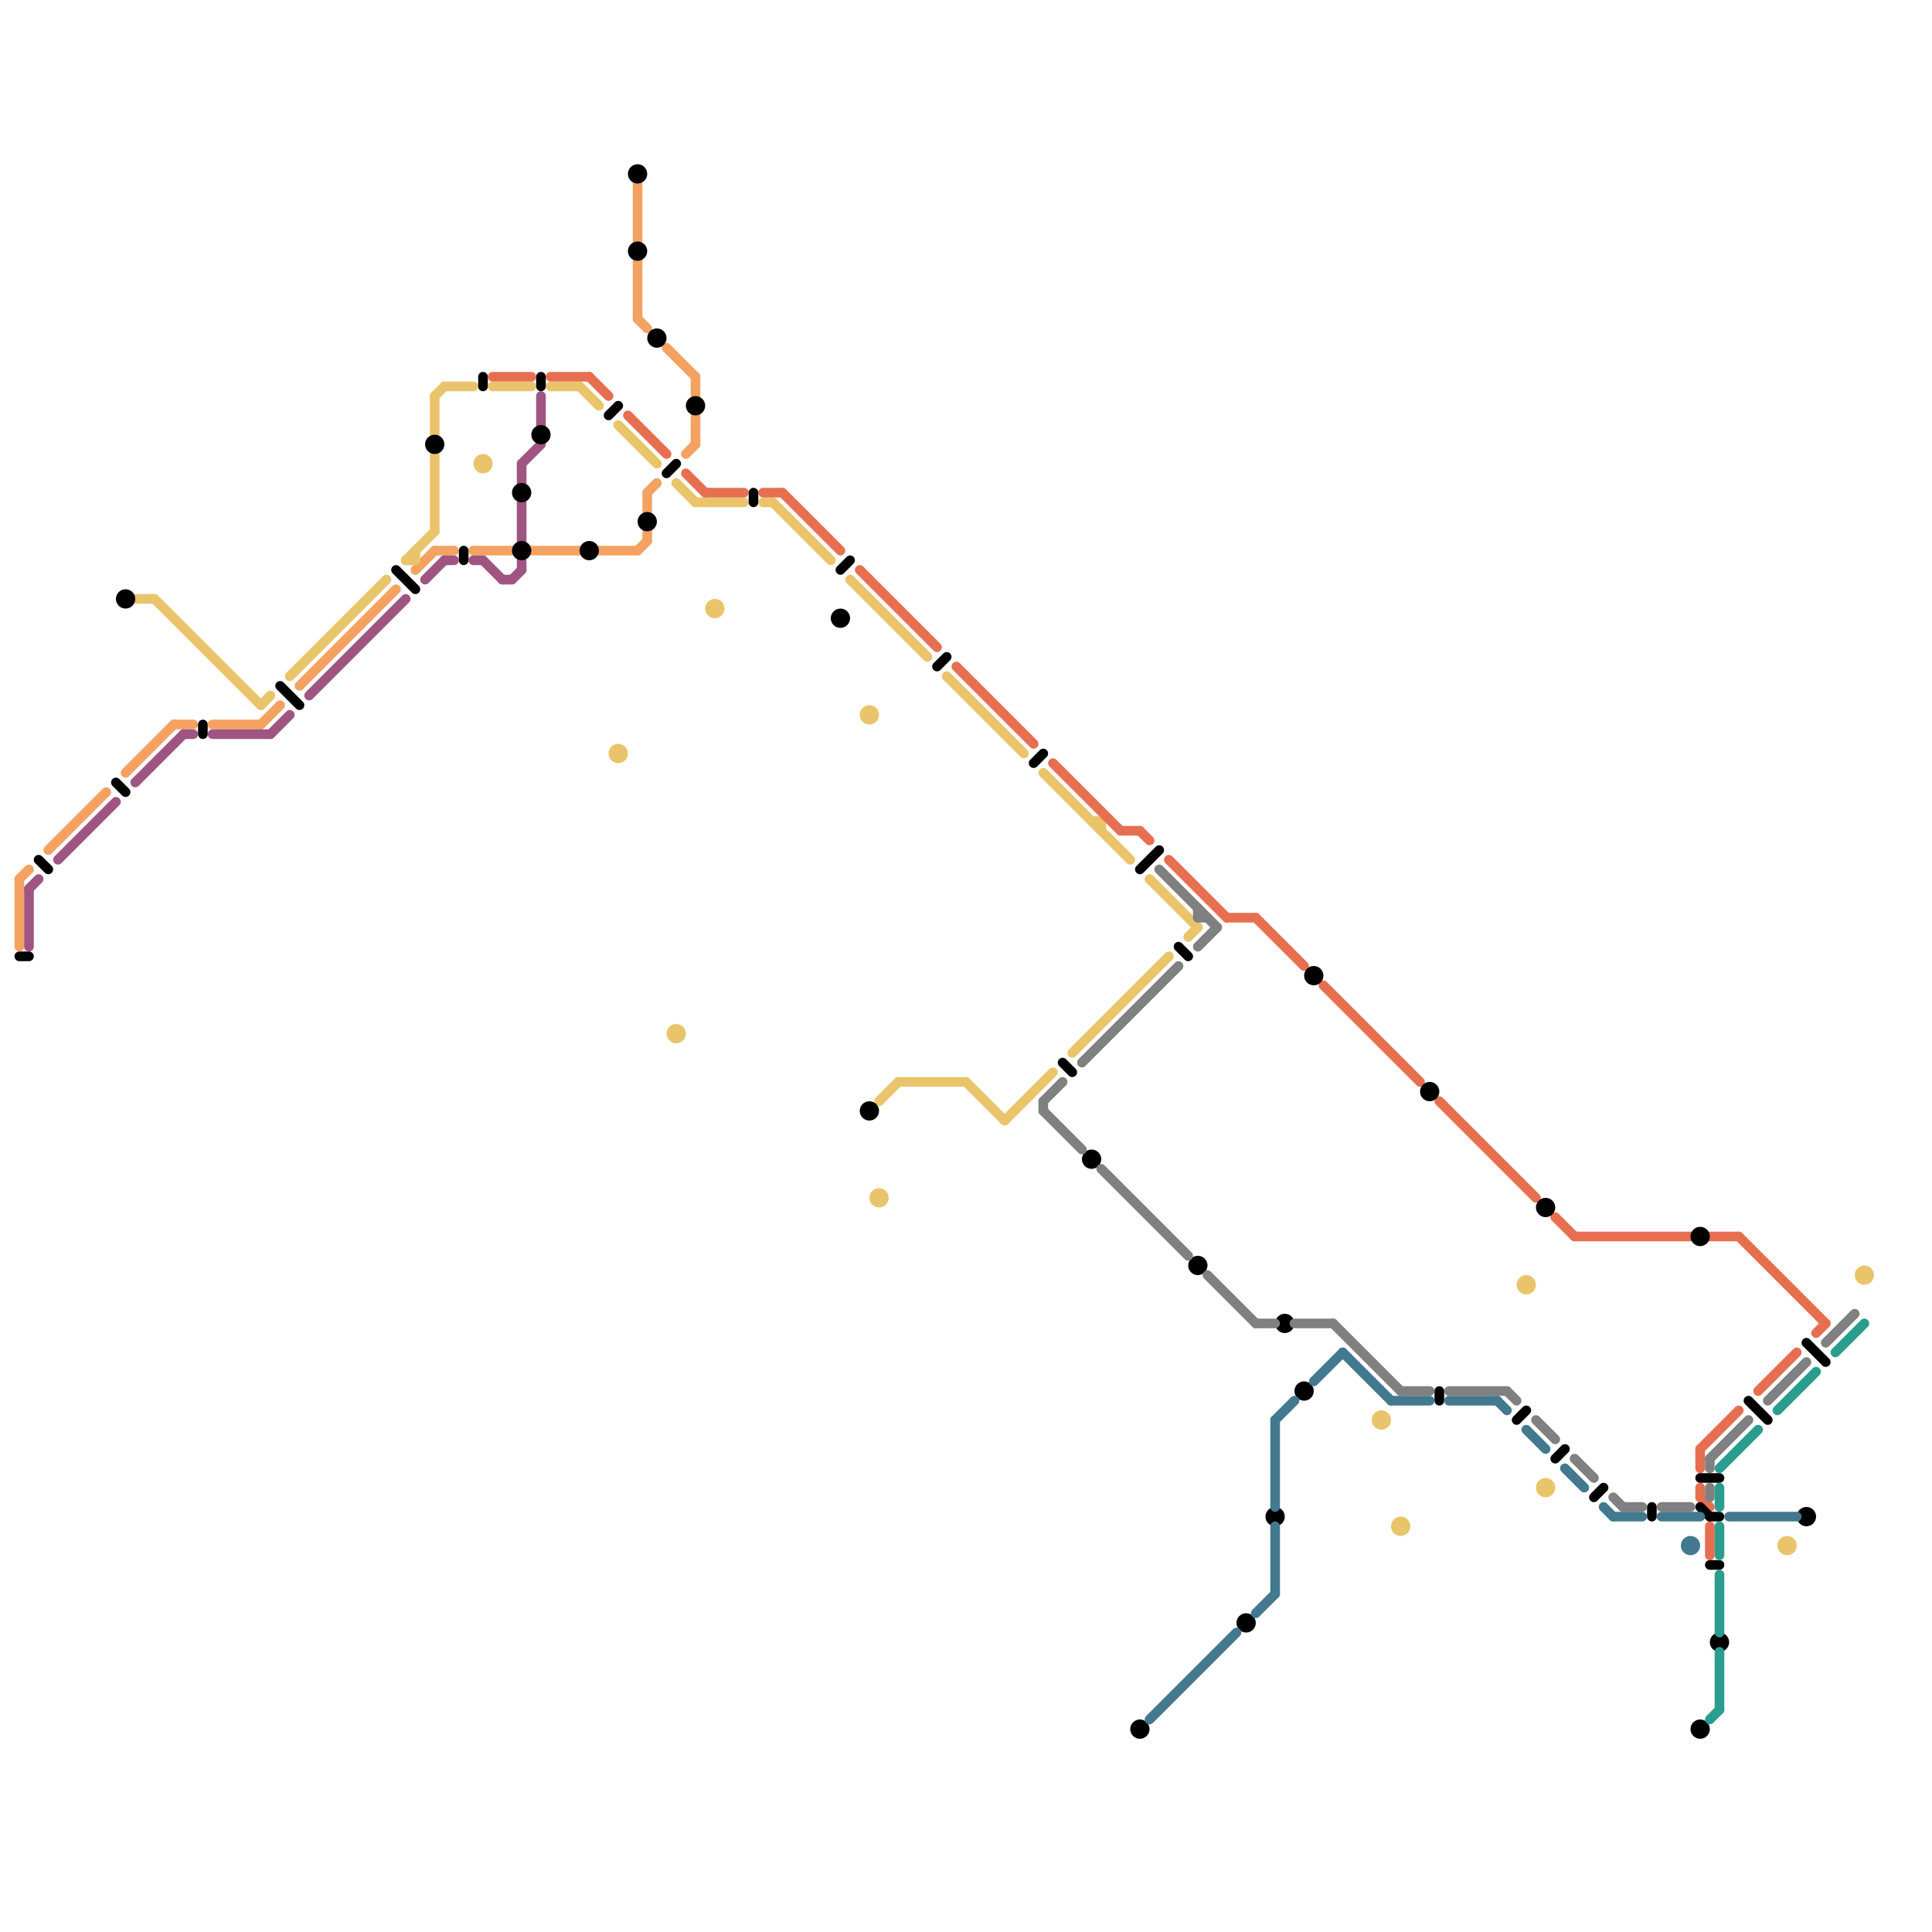 
<svg version="1.1" xmlns="http://www.w3.org/2000/svg" viewBox="0 0 200 200">
<style>line { stroke-width: 1; fill: none; stroke-linecap: round; stroke-linejoin: round; } .c0 { stroke: #f4a261 } .c1 { stroke: #a05481 } .c2 { stroke: #e9c46a } .c3 { stroke: #e76f51 } .c4 { stroke: #000000 } .c5 { stroke: #808080 } .c6 { stroke: #42798f } .c7 { stroke: #2a9d8f }</style><line class="c0" x1="66" y1="27" x2="66" y2="33"/><line class="c0" x1="66" y1="33" x2="67" y2="34"/><line class="c0" x1="43" y1="59" x2="45" y2="57"/><line class="c0" x1="18" y1="75" x2="20" y2="75"/><line class="c0" x1="22" y1="75" x2="27" y2="75"/><line class="c0" x1="71" y1="47" x2="72" y2="46"/><line class="c0" x1="55" y1="57" x2="60" y2="57"/><line class="c0" x1="67" y1="51" x2="67" y2="53"/><line class="c0" x1="27" y1="75" x2="29" y2="73"/><line class="c0" x1="69" y1="36" x2="72" y2="39"/><line class="c0" x1="2" y1="91" x2="2" y2="98"/><line class="c0" x1="13" y1="80" x2="18" y2="75"/><line class="c0" x1="62" y1="57" x2="66" y2="57"/><line class="c0" x1="49" y1="57" x2="53" y2="57"/><line class="c0" x1="45" y1="57" x2="47" y2="57"/><line class="c0" x1="67" y1="55" x2="67" y2="56"/><line class="c0" x1="67" y1="51" x2="68" y2="50"/><line class="c0" x1="72" y1="43" x2="72" y2="46"/><line class="c0" x1="31" y1="71" x2="41" y2="61"/><line class="c0" x1="2" y1="91" x2="3" y2="90"/><line class="c0" x1="66" y1="19" x2="66" y2="25"/><line class="c0" x1="72" y1="39" x2="72" y2="41"/><line class="c0" x1="66" y1="57" x2="67" y2="56"/><line class="c0" x1="5" y1="88" x2="11" y2="82"/><line class="c1" x1="54" y1="48" x2="56" y2="46"/><line class="c1" x1="56" y1="41" x2="56" y2="44"/><line class="c1" x1="46" y1="58" x2="47" y2="58"/><line class="c1" x1="19" y1="76" x2="20" y2="76"/><line class="c1" x1="52" y1="60" x2="53" y2="60"/><line class="c1" x1="50" y1="58" x2="52" y2="60"/><line class="c1" x1="28" y1="76" x2="30" y2="74"/><line class="c1" x1="54" y1="52" x2="54" y2="56"/><line class="c1" x1="22" y1="76" x2="28" y2="76"/><line class="c1" x1="54" y1="48" x2="54" y2="50"/><line class="c1" x1="53" y1="60" x2="54" y2="59"/><line class="c1" x1="54" y1="58" x2="54" y2="59"/><line class="c1" x1="32" y1="72" x2="42" y2="62"/><line class="c1" x1="14" y1="81" x2="19" y2="76"/><line class="c1" x1="49" y1="58" x2="50" y2="58"/><line class="c1" x1="6" y1="89" x2="12" y2="83"/><line class="c1" x1="3" y1="92" x2="4" y2="91"/><line class="c1" x1="44" y1="60" x2="46" y2="58"/><line class="c1" x1="3" y1="92" x2="3" y2="98"/><line class="c2" x1="64" y1="44" x2="68" y2="48"/><line class="c2" x1="30" y1="70" x2="40" y2="60"/><line class="c2" x1="70" y1="50" x2="72" y2="52"/><line class="c2" x1="60" y1="40" x2="62" y2="42"/><line class="c2" x1="45" y1="47" x2="45" y2="55"/><line class="c2" x1="79" y1="52" x2="80" y2="52"/><line class="c2" x1="91" y1="114" x2="93" y2="112"/><line class="c2" x1="16" y1="62" x2="27" y2="73"/><line class="c2" x1="42" y1="58" x2="43" y2="58"/><line class="c2" x1="42" y1="58" x2="45" y2="55"/><line class="c2" x1="100" y1="112" x2="104" y2="116"/><line class="c2" x1="108" y1="80" x2="117" y2="89"/><line class="c2" x1="14" y1="62" x2="16" y2="62"/><line class="c2" x1="119" y1="91" x2="124" y2="96"/><line class="c2" x1="45" y1="41" x2="45" y2="45"/><line class="c2" x1="43" y1="57" x2="43" y2="58"/><line class="c2" x1="27" y1="73" x2="28" y2="72"/><line class="c2" x1="111" y1="109" x2="121" y2="99"/><line class="c2" x1="98" y1="70" x2="106" y2="78"/><line class="c2" x1="46" y1="40" x2="49" y2="40"/><line class="c2" x1="72" y1="52" x2="77" y2="52"/><line class="c2" x1="123" y1="97" x2="124" y2="96"/><line class="c2" x1="57" y1="40" x2="60" y2="40"/><line class="c2" x1="45" y1="41" x2="46" y2="40"/><line class="c2" x1="104" y1="116" x2="109" y2="111"/><line class="c2" x1="88" y1="60" x2="96" y2="68"/><line class="c2" x1="51" y1="40" x2="55" y2="40"/><line class="c2" x1="93" y1="112" x2="100" y2="112"/><line class="c2" x1="113" y1="85" x2="114" y2="85"/><line class="c2" x1="114" y1="85" x2="114" y2="86"/><line class="c2" x1="80" y1="52" x2="86" y2="58"/><circle cx="74" cy="63" r="1" fill="#e9c46a" /><circle cx="64" cy="78" r="1" fill="#e9c46a" /><circle cx="145" cy="158" r="1" fill="#e9c46a" /><circle cx="50" cy="48" r="1" fill="#e9c46a" /><circle cx="90" cy="74" r="1" fill="#e9c46a" /><circle cx="160" cy="154" r="1" fill="#e9c46a" /><circle cx="193" cy="132" r="1" fill="#e9c46a" /><circle cx="158" cy="133" r="1" fill="#e9c46a" /><circle cx="185" cy="160" r="1" fill="#e9c46a" /><circle cx="91" cy="124" r="1" fill="#e9c46a" /><circle cx="143" cy="147" r="1" fill="#e9c46a" /><circle cx="70" cy="107" r="1" fill="#e9c46a" /><line class="c3" x1="118" y1="86" x2="119" y2="87"/><line class="c3" x1="65" y1="43" x2="69" y2="47"/><line class="c3" x1="79" y1="51" x2="81" y2="51"/><line class="c3" x1="177" y1="158" x2="177" y2="161"/><line class="c3" x1="73" y1="51" x2="77" y2="51"/><line class="c3" x1="163" y1="128" x2="175" y2="128"/><line class="c3" x1="61" y1="39" x2="63" y2="41"/><line class="c3" x1="176" y1="150" x2="180" y2="146"/><line class="c3" x1="137" y1="102" x2="147" y2="112"/><line class="c3" x1="99" y1="69" x2="107" y2="77"/><line class="c3" x1="182" y1="144" x2="186" y2="140"/><line class="c3" x1="121" y1="89" x2="127" y2="95"/><line class="c3" x1="130" y1="95" x2="135" y2="100"/><line class="c3" x1="177" y1="128" x2="180" y2="128"/><line class="c3" x1="188" y1="138" x2="189" y2="137"/><line class="c3" x1="180" y1="128" x2="189" y2="137"/><line class="c3" x1="109" y1="79" x2="116" y2="86"/><line class="c3" x1="51" y1="39" x2="55" y2="39"/><line class="c3" x1="176" y1="154" x2="176" y2="155"/><line class="c3" x1="127" y1="95" x2="130" y2="95"/><line class="c3" x1="71" y1="49" x2="73" y2="51"/><line class="c3" x1="161" y1="126" x2="163" y2="128"/><line class="c3" x1="176" y1="155" x2="177" y2="156"/><line class="c3" x1="149" y1="114" x2="159" y2="124"/><line class="c3" x1="116" y1="86" x2="118" y2="86"/><line class="c3" x1="89" y1="59" x2="97" y2="67"/><line class="c3" x1="57" y1="39" x2="61" y2="39"/><line class="c3" x1="176" y1="150" x2="176" y2="152"/><line class="c3" x1="81" y1="51" x2="87" y2="57"/><line class="c4" x1="165" y1="155" x2="166" y2="154"/><line class="c4" x1="176" y1="153" x2="178" y2="153"/><line class="c4" x1="29" y1="71" x2="31" y2="73"/><line class="c4" x1="107" y1="79" x2="108" y2="78"/><line class="c4" x1="21" y1="75" x2="21" y2="76"/><line class="c4" x1="12" y1="81" x2="13" y2="82"/><line class="c4" x1="87" y1="59" x2="88" y2="58"/><line class="c4" x1="56" y1="39" x2="56" y2="40"/><line class="c4" x1="149" y1="144" x2="149" y2="145"/><line class="c4" x1="177" y1="162" x2="178" y2="162"/><line class="c4" x1="2" y1="99" x2="3" y2="99"/><line class="c4" x1="171" y1="156" x2="171" y2="157"/><line class="c4" x1="69" y1="49" x2="70" y2="48"/><line class="c4" x1="177" y1="157" x2="178" y2="157"/><line class="c4" x1="110" y1="110" x2="111" y2="111"/><line class="c4" x1="122" y1="98" x2="123" y2="99"/><line class="c4" x1="187" y1="139" x2="189" y2="141"/><line class="c4" x1="41" y1="59" x2="43" y2="61"/><line class="c4" x1="181" y1="145" x2="183" y2="147"/><line class="c4" x1="118" y1="90" x2="120" y2="88"/><line class="c4" x1="161" y1="151" x2="162" y2="150"/><line class="c4" x1="4" y1="89" x2="5" y2="90"/><line class="c4" x1="78" y1="51" x2="78" y2="52"/><line class="c4" x1="50" y1="39" x2="50" y2="40"/><line class="c4" x1="157" y1="147" x2="158" y2="146"/><line class="c4" x1="97" y1="69" x2="98" y2="68"/><line class="c4" x1="63" y1="43" x2="64" y2="42"/><line class="c4" x1="176" y1="156" x2="177" y2="157"/><line class="c4" x1="48" y1="57" x2="48" y2="58"/><circle cx="129" cy="168" r="1" fill="#000000" /><circle cx="160" cy="125" r="1" fill="#000000" /><circle cx="90" cy="115" r="1" fill="#000000" /><circle cx="178" cy="170" r="1" fill="#000000" /><circle cx="72" cy="42" r="1" fill="#000000" /><circle cx="176" cy="179" r="1" fill="#000000" /><circle cx="113" cy="120" r="1" fill="#000000" /><circle cx="135" cy="144" r="1" fill="#000000" /><circle cx="45" cy="46" r="1" fill="#000000" /><circle cx="66" cy="26" r="1" fill="#000000" /><circle cx="87" cy="64" r="1" fill="#000000" /><circle cx="132" cy="157" r="1" fill="#000000" /><circle cx="187" cy="157" r="1" fill="#000000" /><circle cx="68" cy="35" r="1" fill="#000000" /><circle cx="148" cy="113" r="1" fill="#000000" /><circle cx="61" cy="57" r="1" fill="#000000" /><circle cx="124" cy="131" r="1" fill="#000000" /><circle cx="118" cy="179" r="1" fill="#000000" /><circle cx="133" cy="137" r="1" fill="#000000" /><circle cx="13" cy="62" r="1" fill="#000000" /><circle cx="56" cy="45" r="1" fill="#000000" /><circle cx="54" cy="51" r="1" fill="#000000" /><circle cx="54" cy="57" r="1" fill="#000000" /><circle cx="67" cy="54" r="1" fill="#000000" /><circle cx="136" cy="101" r="1" fill="#000000" /><circle cx="66" cy="18" r="1" fill="#000000" /><circle cx="176" cy="128" r="1" fill="#000000" /><line class="c5" x1="120" y1="90" x2="126" y2="96"/><line class="c5" x1="189" y1="139" x2="192" y2="136"/><line class="c5" x1="108" y1="114" x2="110" y2="112"/><line class="c5" x1="114" y1="121" x2="123" y2="130"/><line class="c5" x1="124" y1="94" x2="124" y2="95"/><line class="c5" x1="168" y1="156" x2="170" y2="156"/><line class="c5" x1="183" y1="145" x2="187" y2="141"/><line class="c5" x1="112" y1="110" x2="122" y2="100"/><line class="c5" x1="130" y1="137" x2="132" y2="137"/><line class="c5" x1="145" y1="144" x2="148" y2="144"/><line class="c5" x1="177" y1="151" x2="181" y2="147"/><line class="c5" x1="138" y1="137" x2="145" y2="144"/><line class="c5" x1="177" y1="151" x2="177" y2="152"/><line class="c5" x1="172" y1="156" x2="175" y2="156"/><line class="c5" x1="150" y1="144" x2="156" y2="144"/><line class="c5" x1="124" y1="95" x2="125" y2="95"/><line class="c5" x1="167" y1="155" x2="168" y2="156"/><line class="c5" x1="156" y1="144" x2="157" y2="145"/><line class="c5" x1="159" y1="147" x2="161" y2="149"/><line class="c5" x1="125" y1="132" x2="130" y2="137"/><line class="c5" x1="124" y1="98" x2="126" y2="96"/><line class="c5" x1="108" y1="115" x2="112" y2="119"/><line class="c5" x1="177" y1="154" x2="177" y2="155"/><line class="c5" x1="134" y1="137" x2="138" y2="137"/><line class="c5" x1="108" y1="114" x2="108" y2="115"/><line class="c5" x1="163" y1="151" x2="165" y2="153"/><line class="c6" x1="155" y1="145" x2="156" y2="146"/><line class="c6" x1="132" y1="147" x2="132" y2="156"/><line class="c6" x1="179" y1="157" x2="186" y2="157"/><line class="c6" x1="162" y1="152" x2="164" y2="154"/><line class="c6" x1="132" y1="147" x2="134" y2="145"/><line class="c6" x1="130" y1="167" x2="132" y2="165"/><line class="c6" x1="172" y1="157" x2="176" y2="157"/><line class="c6" x1="166" y1="156" x2="167" y2="157"/><line class="c6" x1="158" y1="148" x2="160" y2="150"/><line class="c6" x1="167" y1="157" x2="170" y2="157"/><line class="c6" x1="132" y1="158" x2="132" y2="165"/><line class="c6" x1="119" y1="178" x2="128" y2="169"/><line class="c6" x1="136" y1="143" x2="139" y2="140"/><line class="c6" x1="150" y1="145" x2="155" y2="145"/><line class="c6" x1="139" y1="140" x2="144" y2="145"/><line class="c6" x1="144" y1="145" x2="148" y2="145"/><circle cx="175" cy="160" r="1" fill="#42798f" /><line class="c7" x1="178" y1="158" x2="178" y2="161"/><line class="c7" x1="184" y1="146" x2="188" y2="142"/><line class="c7" x1="178" y1="171" x2="178" y2="177"/><line class="c7" x1="178" y1="163" x2="178" y2="169"/><line class="c7" x1="178" y1="152" x2="182" y2="148"/><line class="c7" x1="190" y1="140" x2="193" y2="137"/><line class="c7" x1="178" y1="154" x2="178" y2="156"/><line class="c7" x1="177" y1="178" x2="178" y2="177"/>


</svg>

